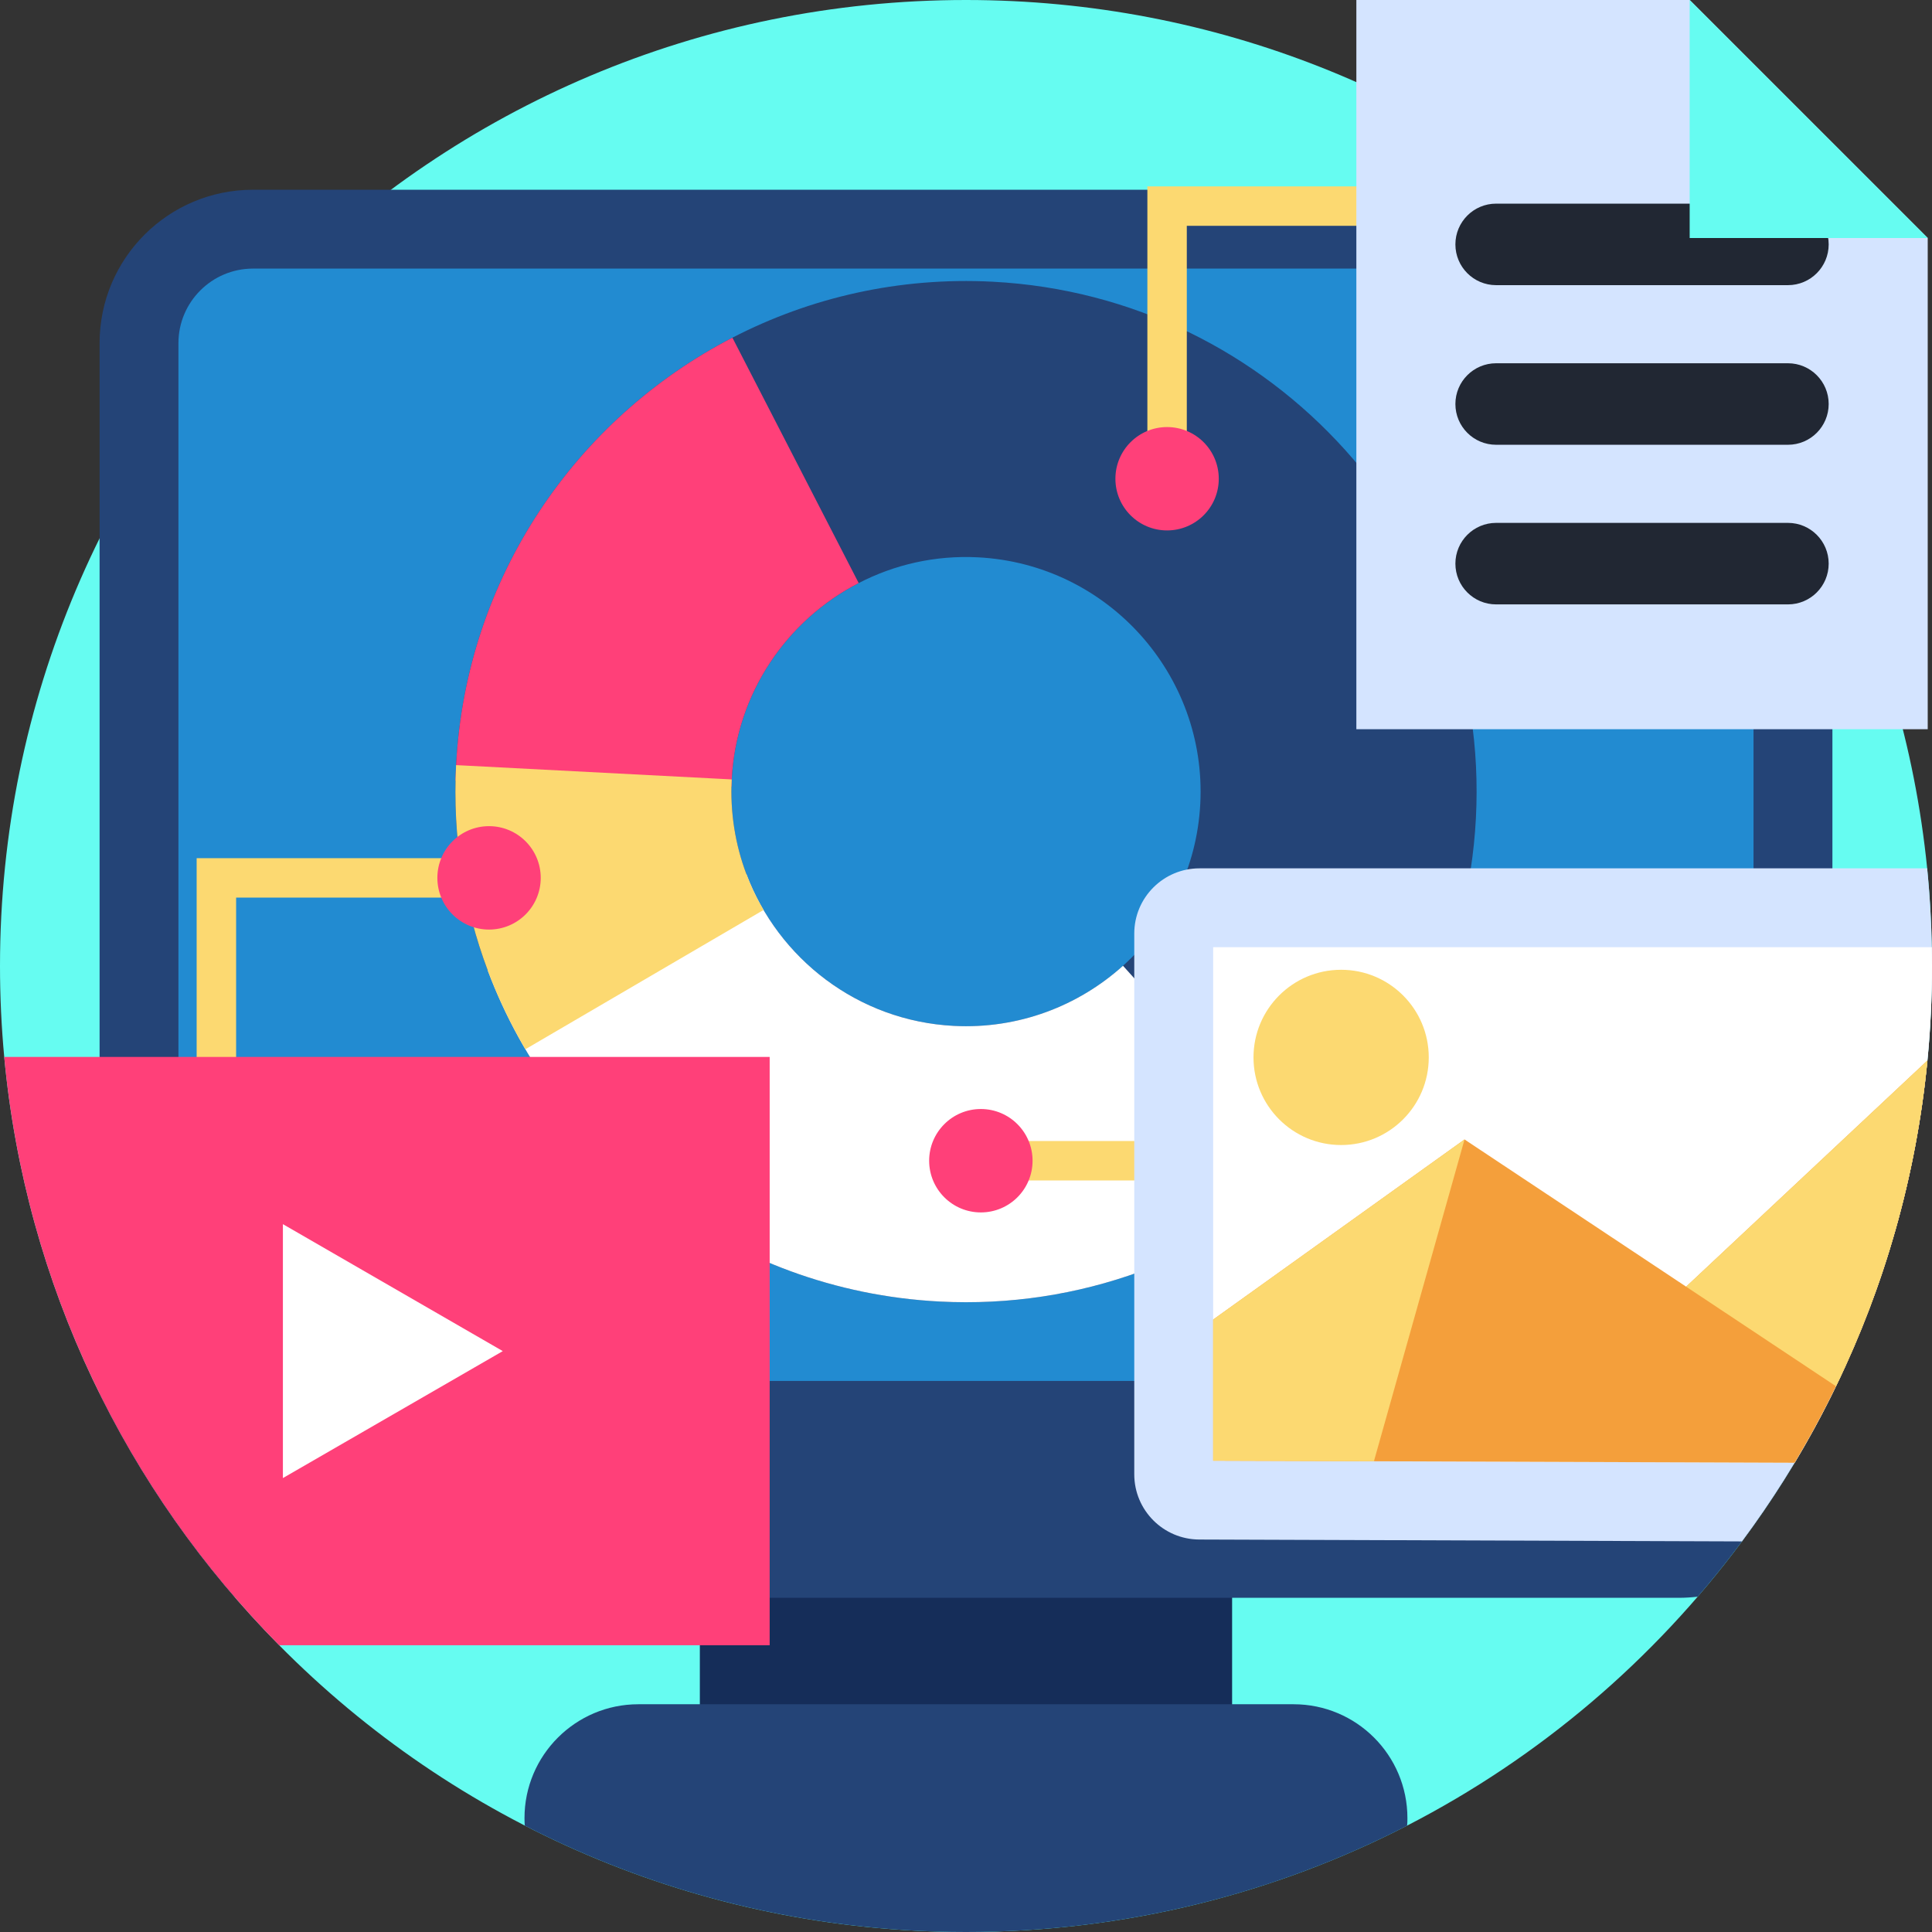 <svg width="42" height="42" viewBox="0 0 42 42" fill="none" xmlns="http://www.w3.org/2000/svg">
<rect x="0" y="0" width="42" height="42" fill="#333333" stroke="none"/>
<g clip-path="url(#clip0_39_376)">
<path d="M42 21C42 21.693 41.966 22.378 41.9 23.054C41.656 25.571 40.968 27.959 39.913 30.136C39.638 30.705 39.337 31.26 39.014 31.799C38.66 32.389 38.278 32.959 37.869 33.509C34.042 38.661 27.911 42 21 42C15.159 42 9.875 39.615 6.069 35.766C2.752 32.413 0.556 27.946 0.092 22.977C0.031 22.327 0 21.667 0 21C0 9.402 9.402 0 21 0C31.881 0 40.83 8.276 41.895 18.877C41.951 19.443 41.985 20.013 41.995 20.591C41.998 20.727 42 20.864 42 21Z" fill="#66FCF1"/>
<path d="M15.214 33.266H26.785V38.409H15.214V33.266Z" fill="#152D59"/>
<path d="M39.835 7.46V30.296C39.045 31.893 38.059 33.375 36.907 34.71C36.773 34.726 36.638 34.735 36.5 34.735H5.5C5.362 34.735 5.227 34.726 5.093 34.71C3.94 33.374 2.954 31.893 2.165 30.296V7.46C2.165 5.618 3.658 4.125 5.5 4.125H36.5C38.342 4.125 39.835 5.618 39.835 7.46Z" fill="#244477"/>
<path d="M38.12 7.46V28.4C38.12 29.294 37.393 30.02 36.5 30.02H5.5C4.606 30.02 3.879 29.294 3.879 28.4V7.46C3.879 6.566 4.606 5.839 5.5 5.839H36.5C37.393 5.839 38.12 6.566 38.12 7.46Z" fill="#228BD1"/>
<path d="M30.596 39.525C30.596 39.58 30.595 39.634 30.59 39.688C27.715 41.166 24.455 42 21 42C17.544 42 14.283 41.165 11.408 39.687C11.404 39.633 11.402 39.578 11.402 39.525C11.402 38.842 11.679 38.223 12.127 37.775C12.576 37.326 13.194 37.049 13.878 37.049H28.121C29.488 37.049 30.596 38.157 30.596 39.525Z" fill="#244477"/>
<path d="M9.903 16.968C9.87 18.418 10.121 19.813 10.604 21.1C10.828 21.695 11.101 22.267 11.421 22.811C13.249 25.925 16.556 28.093 20.424 28.294C23.48 28.453 26.317 27.354 28.428 25.451C30.54 23.548 31.927 20.841 32.085 17.785C32.403 11.672 27.688 6.441 21.576 6.124C19.544 6.019 17.611 6.468 15.922 7.341C12.529 9.094 10.127 12.552 9.915 16.634C9.909 16.746 9.905 16.857 9.903 16.968ZM21.264 12.116C24.073 12.262 26.239 14.665 26.093 17.474C26.02 18.877 25.383 20.121 24.413 20.995C23.443 21.87 22.139 22.375 20.736 22.302C18.959 22.21 17.439 21.214 16.599 19.783C16.452 19.533 16.326 19.271 16.223 18.997C16.002 18.406 15.886 17.765 15.901 17.099C15.902 17.047 15.904 16.996 15.907 16.945C16.004 15.069 17.108 13.48 18.667 12.676C19.443 12.274 20.331 12.067 21.264 12.116Z" fill="#244477"/>
<path d="M10.604 21.1L16.224 18.997C16.917 20.838 18.648 22.194 20.735 22.302C22.139 22.375 23.442 21.87 24.413 20.995L28.428 25.451C26.317 27.354 23.48 28.453 20.424 28.294C15.882 28.058 12.111 25.108 10.604 21.1Z" fill="white"/>
<path d="M9.915 16.633C10.127 12.552 12.529 9.094 15.922 7.341L18.667 12.675C17.108 13.48 16.004 15.069 15.907 16.944C15.904 16.996 15.903 17.047 15.902 17.099L9.903 16.968C9.905 16.857 9.909 16.746 9.915 16.633Z" fill="#FF4079"/>
<path d="M9.915 16.633L15.907 16.944C15.87 17.666 15.985 18.36 16.224 18.997C16.326 19.27 16.452 19.533 16.599 19.782L11.421 22.81C11.102 22.267 10.828 21.695 10.604 21.099C10.084 19.714 9.834 18.202 9.915 16.633Z" fill="#FCD971"/>
<path d="M21.323 25.662V24.805H27.679V30.902H26.822V25.662H21.323Z" fill="#FCD971"/>
<path d="M22.447 25.233C22.447 25.854 21.944 26.357 21.323 26.357C20.702 26.357 20.199 25.854 20.199 25.233C20.199 24.613 20.702 24.109 21.323 24.109C21.944 24.109 22.447 24.613 22.447 25.233Z" fill="#FF4079"/>
<path d="M42 21C42 25.687 40.465 30.016 37.869 33.509L29.862 33.481L26.071 33.468C25.29 33.465 24.658 32.831 24.658 32.05V20.295C24.658 19.511 25.294 18.877 26.076 18.877H41.895C41.964 19.576 42 20.284 42 21Z" fill="#D4E4FF"/>
<path d="M42 21C42 21.694 41.967 22.378 41.901 23.054C41.656 25.571 40.968 27.959 39.913 30.136C39.639 30.706 39.338 31.26 39.015 31.799L29.868 31.767L26.373 31.755V20.591H41.996C41.998 20.727 42 20.864 42 21Z" fill="white"/>
<path d="M41.901 23.054C41.593 26.23 40.577 29.198 39.014 31.799L29.868 31.767L26.373 31.755V28.686L31.838 24.771L36.655 27.971L41.901 23.054Z" fill="#F49F3B"/>
<path d="M31.06 22.987C31.06 24.039 30.207 24.892 29.155 24.892C28.103 24.892 27.25 24.039 27.25 22.987C27.25 21.935 28.103 21.082 29.155 21.082C30.207 21.082 31.06 21.935 31.06 22.987Z" fill="#FCD971"/>
<path d="M41.901 23.054C41.656 25.571 40.968 27.959 39.913 30.136L36.655 27.971L41.901 23.054Z" fill="#FCD971"/>
<path d="M31.838 24.77L29.868 31.766L26.373 31.754V28.686L31.838 24.77Z" fill="#FCD971"/>
<path d="M25.8 10.408H24.943V4.052H31.04V4.909H25.8V10.408Z" fill="#FCD971"/>
<path d="M26.495 10.408C26.495 11.028 25.992 11.531 25.371 11.531C24.751 11.531 24.248 11.028 24.248 10.408C24.248 9.787 24.751 9.284 25.371 9.284C25.992 9.284 26.495 9.787 26.495 10.408Z" fill="#FF4079"/>
<path d="M10.631 19.513V18.656H4.275V24.753H5.133V19.513H10.631Z" fill="#FCD971"/>
<path d="M11.755 19.084C11.755 19.705 11.252 20.208 10.631 20.208C10.011 20.208 9.508 19.705 9.508 19.084C9.508 18.463 10.011 17.96 10.631 17.96C11.252 17.96 11.755 18.463 11.755 19.084Z" fill="#FF4079"/>
<path d="M16.732 22.977V35.766H6.069C2.752 32.413 0.556 27.947 0.092 22.977H16.732Z" fill="#FF4079"/>
<path d="M10.93 29.372L6.15 26.612V32.132L10.93 29.372Z" fill="white"/>
<path d="M41.907 5.174V15.852H29.486V0H36.733L41.907 5.174Z" fill="#D4E4FF"/>
<path d="M38.869 6.199H32.524C32.035 6.199 31.639 5.802 31.639 5.313C31.639 4.824 32.035 4.427 32.524 4.427H38.869C39.358 4.427 39.754 4.824 39.754 5.313C39.754 5.802 39.358 6.199 38.869 6.199Z" fill="#212733"/>
<path d="M38.869 9.669H32.524C32.035 9.669 31.639 9.272 31.639 8.783C31.639 8.294 32.035 7.897 32.524 7.897H38.869C39.358 7.897 39.754 8.294 39.754 8.783C39.754 9.272 39.358 9.669 38.869 9.669Z" fill="#212733"/>
<path d="M38.869 13.139H32.524C32.035 13.139 31.639 12.742 31.639 12.253C31.639 11.764 32.035 11.367 32.524 11.367H38.869C39.358 11.367 39.754 11.764 39.754 12.253C39.754 12.742 39.358 13.139 38.869 13.139Z" fill="#212733"/>
<path d="M36.732 5.174V0L41.907 5.174H36.732Z" fill="#66FCF1"/>
</g>
<defs>
<clipPath id="clip0_39_376">
<rect width="42" height="42" fill="white"/>
</clipPath>
</defs>
</svg>
